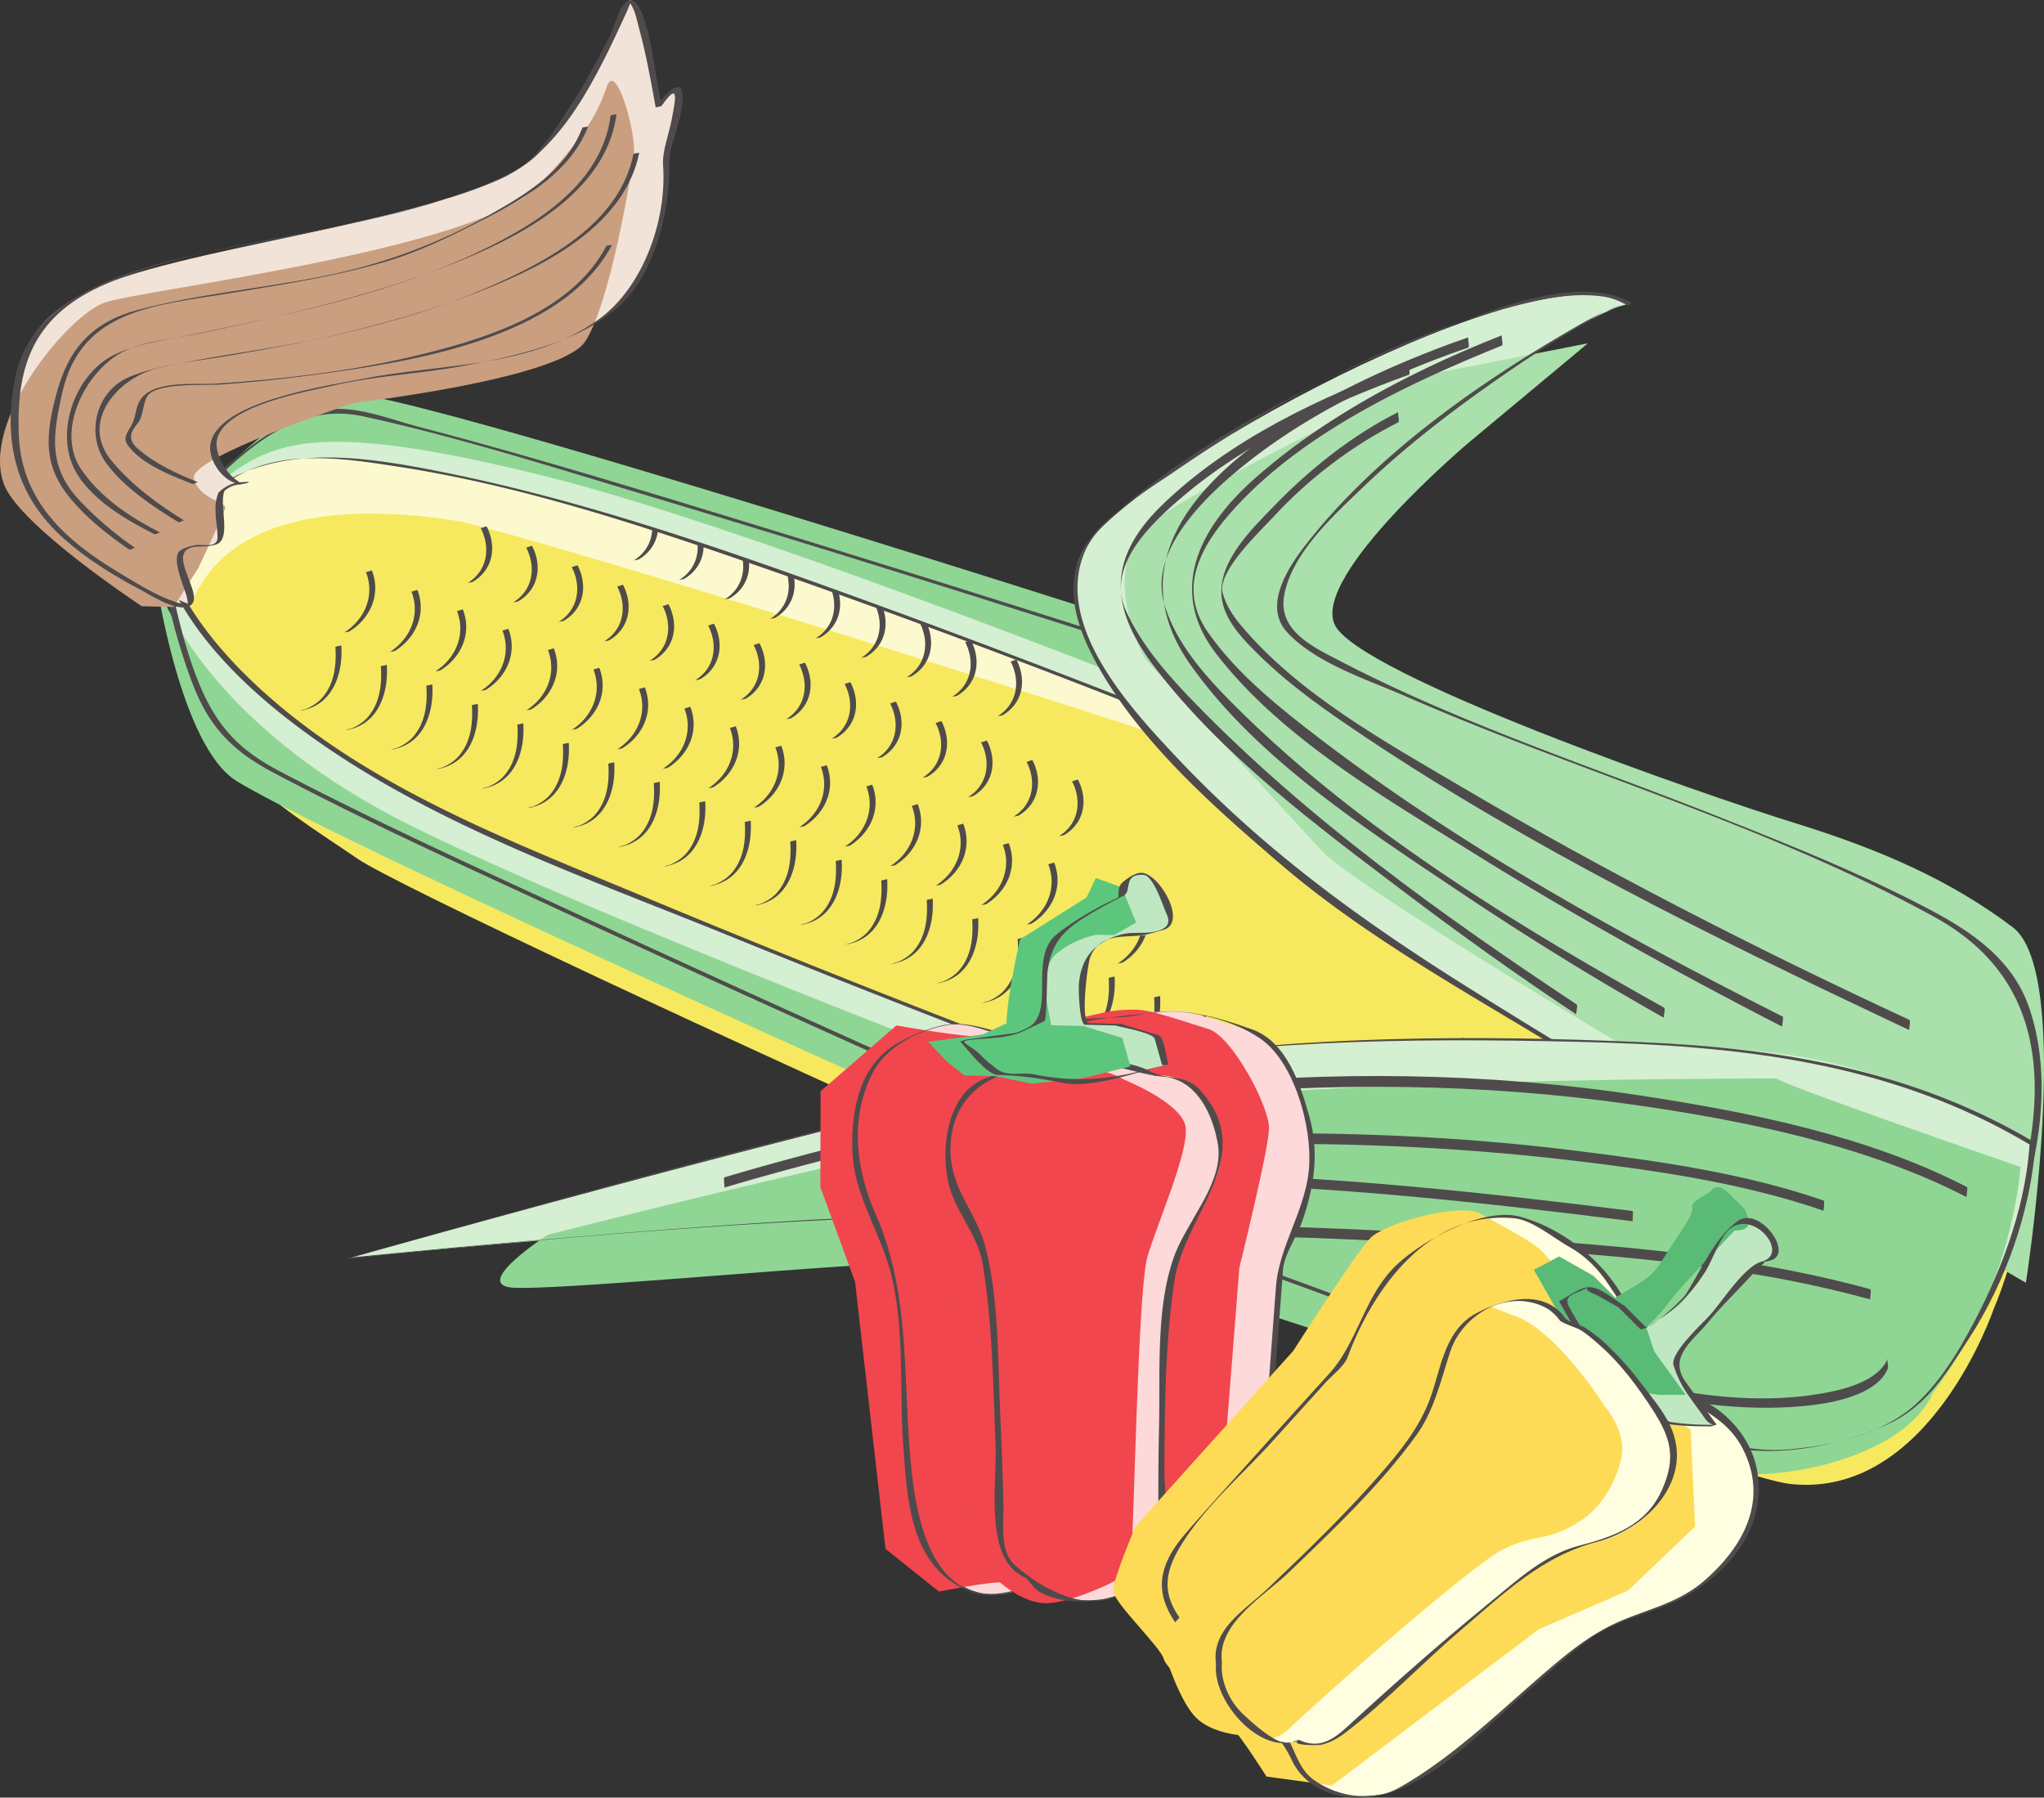 <svg xmlns="http://www.w3.org/2000/svg" width="283.501" height="249.318"><rect width="100%" height="100%" fill="#333333" stroke="none"/><path fill="#fdf9ce" d="M25.257 75.14C29.3 62.543 44.136 59.637 62.222 62.398c10.925 1.672 194.422 58.836 209.855 70.871 15.434 12.036 3.594 38.43 3.594 38.43s-8.84 26.211-27.984 24.344c-18.243-1.785-188.942-79.875-198.926-86.723-9.989-6.844-28.836-17.566-23.504-34.18"/><path fill="#f6e95f" d="M26.124 84.937c4.043-12.593 18.883-15.504 36.965-12.742 10.93 1.672 194.426 58.836 209.855 70.871 15.434 12.04 3.594 38.434 3.594 38.434s-8.836 26.21-27.984 24.34c-18.242-1.782-188.942-79.871-198.926-86.72-9.984-6.847-28.836-17.57-23.504-34.183"/><path fill="#4f4b4c" d="M25.667 75.027c5.684-16.062 27.05-15.062 40.777-11.406 9.676 2.574 19.258 5.531 28.84 8.437 32.012 9.723 63.887 19.918 95.613 30.524 25.278 8.45 51.586 16.242 75.645 27.867 13.531 6.54 14.727 20.996 11.137 34.356-2.746 10.21-7.957 20.87-16.485 27.34-9.39 7.124-19.59 2.382-29.168-1.157-12.746-4.715-25.289-9.984-37.8-15.285-31.856-13.492-63.43-27.672-94.84-42.164-14.473-6.68-28.969-13.356-43.203-20.531-13.965-7.043-35.743-19.692-30.516-37.98-.04.136-.781.077-.82.222-4.703 16.449 13.136 28.566 25.625 35.43 7.945 4.37 16.25 8.148 24.441 12.03 29.902 14.177 60.078 27.794 90.387 41.083 24.863 10.902 49.941 22.773 75.906 30.879 21.414 6.687 34.211-15.555 38.18-33.719 1.969-9.027 1.562-19.082-5.035-26.145-2.313-2.476-5.555-3.921-8.567-5.328-10.27-4.793-21.027-8.605-31.672-12.457-32.03-11.593-64.472-22.101-96.941-32.41-21.121-6.703-42.274-13.36-63.582-19.457-15.254-4.363-41.91-9.21-48.742 10.094.05-.149.765-.063.82-.223"/><path fill="#4f4b4c" d="M41.452 98.597c4.567-.601 6.156-4.925 5.89-9.097 0 .047-.827.156-.823.219.16 2.507-.122 5.086-1.82 7.05-.466.536-1.052.953-1.669 1.286-.293.16-.605.28-.922.382.66-.215.356-.086.168-.058-.28.035-.546.18-.824.218m7.058-11.054c2.907-1.817 4.337-5.16 3.075-8.414-.016-.035-.813.242-.824.218 1.265 3.254-.168 6.598-3.07 8.415.226-.141.59-.075.82-.22m-.751 13.755c4.571-.602 6.157-4.926 5.891-9.098 0 .05-.824.16-.824.223.16 2.504-.12 5.082-1.82 7.047-.461.535-1.05.953-1.668 1.289a5.594 5.594 0 0 1-.922.382c.66-.218.355-.085.168-.062-.281.035-.547.184-.824.219m7.059-11.051c2.902-1.816 4.34-5.164 3.074-8.418-.016-.031-.813.242-.825.223 1.266 3.254-.168 6.597-3.07 8.414.227-.145.59-.078.82-.22M54.07 104c4.566-.606 6.156-4.926 5.89-9.098.004.051-.828.156-.824.219.16 2.508-.121 5.086-1.82 7.05-.461.536-1.051.954-1.669 1.29a5.953 5.953 0 0 1-.921.383c.66-.22.355-.09.168-.063-.282.035-.547.184-.825.219m7.059-11.055c2.906-1.816 4.34-5.16 3.074-8.418-.015-.031-.812.246-.82.223 1.262 3.254-.172 6.597-3.074 8.414.23-.145.59-.074.82-.219m4.48-12.273c2.797-1.66 3.313-4.89 1.887-7.657-.031-.058-.8.27-.824.223 1.426 2.766.914 5.996-1.883 7.656.234-.14.586-.082.82-.222m-5.226 26.031c4.562-.606 6.152-4.93 5.887-9.102.004.051-.829.16-.825.22.16 2.507-.12 5.085-1.82 7.05-.46.535-1.05.953-1.668 1.289a5.954 5.954 0 0 1-.922.383c.66-.219.356-.086.168-.063-.281.035-.543.184-.82.223m7.055-11.059c2.906-1.812 4.34-5.16 3.074-8.414-.012-.035-.813.242-.82.223 1.261 3.254-.172 6.598-3.075 8.41.227-.14.59-.074.82-.219m4.484-12.269c2.798-1.66 3.31-4.89 1.884-7.656-.031-.059-.797.265-.824.218 1.425 2.766.914 5.996-1.883 7.657.234-.137.586-.079.824-.22m-5.231 26.028c4.567-.601 6.153-4.926 5.887-9.097.004.046-.824.156-.82.218.16 2.508-.125 5.082-1.824 7.051-.461.535-1.051.953-1.668 1.285a5.69 5.69 0 0 1-.922.387c.664-.219.355-.09.168-.063-.281.036-.543.18-.82.22m7.058-11.056c2.902-1.816 4.336-5.16 3.07-8.414-.011-.035-.812.243-.82.22 1.266 3.253-.168 6.6-3.074 8.413.226-.14.59-.074.824-.219m4.481-12.269c2.792-1.664 3.308-4.895 1.882-7.66-.03-.059-.797.27-.82.219 1.426 2.765.91 6-1.883 7.66.23-.14.582-.078.82-.22m-5.23 26.028c4.566-.605 6.152-4.93 5.887-9.101.004.05-.824.16-.82.222.156 2.504-.126 5.082-1.82 7.047-.466.535-1.056.953-1.673 1.29-.289.16-.605.28-.922.382.664-.219.36-.086.168-.062-.277.039-.543.183-.82.222m7.059-11.058c2.902-1.813 4.336-5.16 3.07-8.414-.012-.035-.813.242-.82.218 1.261 3.258-.168 6.602-3.075 8.418.23-.144.594-.078.825-.222m4.48-12.27c2.797-1.66 3.309-4.89 1.883-7.656-.031-.059-.797.266-.82.219 1.425 2.765.91 5.996-1.883 7.656.23-.137.582-.078.82-.219m-5.23 26.028c4.566-.602 6.152-4.926 5.886-9.098.004.047-.824.156-.82.219.16 2.507-.121 5.086-1.82 7.05-.465.536-1.051.954-1.672 1.286-.29.16-.606.28-.918.382.66-.214.351-.086.164-.058-.277.035-.543.18-.82.219m7.054-11.055c2.907-1.817 4.34-5.16 3.075-8.414-.012-.035-.813.242-.82.219 1.265 3.253-.169 6.601-3.075 8.414.23-.141.59-.075.82-.22m4.485-12.273c2.797-1.66 3.308-4.89 1.883-7.656-.032-.058-.797.27-.82.223 1.425 2.765.91 5.996-1.888 7.656.235-.14.586-.078.825-.223m-5.231 26.032c4.567-.606 6.153-4.93 5.887-9.102.004.05-.824.16-.82.223.16 2.508-.121 5.082-1.825 7.047-.46.535-1.046.953-1.668 1.289-.293.16-.605.28-.918.382.66-.218.356-.085.165-.062-.278.035-.543.184-.82.223m7.058-11.055c2.902-1.816 4.336-5.16 3.074-8.414-.016-.035-.816.238-.824.219 1.265 3.254-.168 6.597-3.07 8.414.226-.145.59-.074.82-.219m4.48-12.273c2.797-1.66 3.309-4.891 1.883-7.657-.031-.058-.797.27-.82.223 1.426 2.762.914 5.992-1.883 7.652.23-.136.586-.078.82-.218m-5.23 26.027c4.566-.606 6.156-4.926 5.887-9.098.004.047-.825.156-.82.219.16 2.508-.122 5.086-1.821 7.05-.465.536-1.05.954-1.672 1.29a5.91 5.91 0 0 1-.918.383c.66-.22.356-.086.164-.063-.277.035-.543.184-.82.219m7.058-11.055c2.903-1.816 4.336-5.16 3.07-8.414-.011-.035-.808.242-.82.219 1.266 3.254-.168 6.601-3.07 8.414.227-.14.59-.074.82-.219m4.481-12.269c2.797-1.664 3.308-4.895 1.883-7.66-.031-.06-.797.269-.82.222 1.425 2.766.913 5.996-1.883 7.656.23-.14.586-.082.82-.218m-5.231 26.027c4.567-.605 6.153-4.93 5.887-9.102.004.051-.824.16-.82.22.16 2.51-.121 5.085-1.82 7.054-.465.531-1.051.95-1.672 1.285-.29.16-.602.281-.918.383.66-.219.355-.086.164-.063-.278.04-.543.188-.82.223m7.058-11.059c2.902-1.812 4.336-5.16 3.07-8.414-.011-.035-.808.243-.82.22 1.266 3.257-.168 6.6-3.07 8.417.226-.144.59-.074.82-.223m4.48-12.269c2.797-1.66 3.31-4.89 1.887-7.656-.031-.059-.8.27-.824.218 1.426 2.766.914 5.996-1.883 7.657.23-.137.586-.079.82-.22m-5.23 26.029c4.566-.602 6.152-4.927 5.887-9.098.004.046-.824.156-.82.218.16 2.508-.122 5.082-1.82 7.051-.462.535-1.052.953-1.669 1.285a5.61 5.61 0 0 1-.922.387c.66-.219.356-.09.164-.063-.277.036-.543.184-.82.22m7.058-11.055c2.903-1.817 4.337-5.16 3.075-8.415-.016-.035-.813.243-.824.22 1.265 3.253-.168 6.6-3.07 8.413.226-.14.59-.074.82-.218m4.48-12.27c2.797-1.66 3.309-4.895 1.883-7.656-.027-.063-.797.265-.82.218 1.425 2.766.914 5.997-1.883 7.657.234-.14.586-.078.82-.219m-5.231 26.027c4.57-.605 6.157-4.925 5.887-9.097.008.047-.824.156-.82.218.16 2.504-.121 5.082-1.82 7.047-.461.535-1.051.953-1.668 1.29-.293.16-.606.28-.922.382.66-.219.355-.086.168-.062-.281.039-.543.183-.824.222m7.059-11.058c2.902-1.813 4.339-5.16 3.073-8.414-.015-.036-.812.246-.82.222 1.262 3.254-.172 6.598-3.074 8.414.226-.144.59-.078.82-.222m4.481-12.27c2.797-1.66 3.312-4.89 1.882-7.656-.027-.059-.796.27-.82.219 1.426 2.765.914 5.996-1.883 7.656.235-.137.586-.078.82-.219m-5.226 26.028c4.563-.602 6.152-4.926 5.887-9.098 0 .05-.828.156-.824.223.16 2.503-.121 5.082-1.82 7.046-.466.536-1.051.954-1.669 1.29a5.954 5.954 0 0 1-.922.382c.66-.218.356-.09.168-.062-.28.035-.546.183-.82.219m7.055-11.055c2.906-1.817 4.336-5.16 3.074-8.414-.016-.035-.812.242-.824.219 1.265 3.253-.168 6.601-3.07 8.414.23-.141.59-.075.82-.22m4.484-12.269c2.797-1.664 3.309-4.89 1.883-7.66-.031-.055-.797.27-.824.223 1.426 2.765.914 5.996-1.883 7.656.234-.14.586-.078.824-.219m-5.234 26.028c4.57-.606 6.156-4.93 5.89-9.102.004.05-.824.16-.82.223.156 2.508-.125 5.082-1.824 7.05-.461.536-1.05.954-1.668 1.286-.293.16-.606.281-.922.383.664-.215.356-.086.168-.063-.281.04-.543.184-.824.223m7.058-11.059c2.907-1.812 4.34-5.156 3.075-8.41-.012-.035-.813.242-.82.219 1.265 3.254-.173 6.597-3.075 8.414.23-.145.59-.074.82-.223m4.484-12.269c2.794-1.66 3.305-4.891 1.884-7.657-.032-.058-.797.27-.825.223 1.426 2.762.914 5.992-1.882 7.652.234-.136.585-.078.824-.218m-5.235 26.027c4.57-.602 6.157-4.926 5.891-9.098.004.051-.824.156-.824.223.164 2.504-.121 5.082-1.82 7.047-.461.535-1.051.953-1.668 1.289a5.953 5.953 0 0 1-.922.383c.664-.22.355-.086.168-.063-.282.035-.543.184-.825.219m7.063-11.054c2.902-1.813 4.336-5.161 3.07-8.415-.011-.035-.812.242-.82.219 1.262 3.254-.168 6.601-3.074 8.414.23-.14.59-.074.824-.219m4.481-12.269c2.792-1.66 3.308-4.895 1.882-7.66-.031-.06-.797.269-.82.222 1.422 2.766.91 5.996-1.887 7.656.235-.136.586-.078.824-.218m-5.23 26.027c4.566-.605 6.152-4.93 5.887-9.102.004.051-.825.16-.825.223.164 2.508-.117 5.082-1.82 7.05-.46.532-1.047.95-1.668 1.286a6.073 6.073 0 0 1-.918.383c.66-.219.352-.086.164-.063-.277.04-.543.184-.82.223m7.055-11.059c2.906-1.812 4.34-5.16 3.074-8.414-.012-.035-.813.243-.82.223 1.265 3.254-.172 6.602-3.075 8.414.23-.144.59-.074.82-.223m4.485-12.269c2.797-1.66 3.309-4.89 1.883-7.656-.031-.059-.797.27-.824.218 1.425 2.77.914 5.996-1.883 7.66.234-.14.586-.081.824-.222m-5.231 26.027c4.567-.601 6.153-4.926 5.887-9.097.004.046-.824.156-.82.218.16 2.508-.121 5.086-1.824 7.051-.461.535-1.047.953-1.668 1.29a6.073 6.073 0 0 1-.918.382c.66-.219.355-.09.164-.063-.281.036-.543.184-.82.22m7.058-11.055c2.902-1.813 4.336-5.16 3.07-8.415-.011-.035-.812.243-.82.22 1.266 3.253-.168 6.6-3.074 8.417.23-.144.59-.078.824-.222m-.75 13.758c4.566-.602 6.152-4.926 5.887-9.098.004.047-.824.156-.82.218.16 2.508-.122 5.082-1.82 7.051-.466.535-1.056.953-1.673 1.285-.293.16-.605.282-.918.383.66-.215.356-.086.164-.058-.277.035-.543.18-.82.218m7.059-11.054c2.902-1.817 4.336-5.16 3.074-8.418-.016-.035-.817.246-.824.222 1.265 3.254-.168 6.602-3.075 8.414.23-.14.594-.074.825-.218m-.75 13.757c4.566-.605 6.156-4.925 5.886-9.101.004.05-.824.16-.82.223.16 2.503-.121 5.082-1.82 7.046-.465.536-1.051.954-1.672 1.29-.29.16-.606.277-.918.382.66-.218.351-.086.164-.062-.277.039-.543.183-.82.222m6.308 2.7c4.567-.606 6.153-4.93 5.887-9.102.004.05-.824.16-.82.223.16 2.508-.121 5.082-1.82 7.05-.465.536-1.051.954-1.669 1.286-.293.16-.605.281-.921.383.66-.215.355-.086.167-.06-.28.036-.546.185-.824.22m6.313 2.703c4.566-.606 6.152-4.93 5.883-9.102.004.051-.825.157-.82.223.16 2.504-.122 5.082-1.821 7.047-.461.535-1.05.953-1.668 1.289a6.073 6.073 0 0 1-.918.383c.66-.22.352-.086.164-.063-.277.035-.543.184-.82.223m6.304 2.699c4.57-.602 6.157-4.93 5.891-9.102.004.051-.828.16-.824.223.16 2.508-.121 5.082-1.82 7.05-.465.532-1.051.95-1.668 1.286a5.61 5.61 0 0 1-.922.387c.66-.219.355-.09.168-.067-.282.04-.547.188-.825.223m6.313 2.699c4.566-.601 6.152-4.926 5.887-9.097 0 .05-.828.16-.825.218.16 2.508-.12 5.086-1.82 7.051-.46.535-1.05.953-1.668 1.29a6.073 6.073 0 0 1-.918.382c.656-.219.352-.086.164-.062-.277.039-.543.183-.82.218m6.309 2.703c4.566-.601 6.152-4.93 5.886-9.097.004.047-.828.156-.824.218.16 2.508-.117 5.083-1.82 7.051-.461.535-1.051.953-1.668 1.285-.293.16-.606.282-.918.383.66-.215.351-.086.164-.058-.277.035-.543.18-.82.218m6.308 2.704c4.567-.606 6.152-4.93 5.887-9.102.004.05-.828.16-.824.223.16 2.504-.121 5.082-1.82 7.046-.462.536-1.051.954-1.669 1.29-.293.16-.605.28-.922.382.66-.214.356-.086.168-.062-.277.039-.543.183-.82.223m7.059-11.06c2.902-1.812 4.336-5.16 3.07-8.413-.016-.035-.812.242-.82.223 1.261 3.25-.168 6.597-3.074 8.414.23-.145.59-.079.824-.223M88.632 77.558c2.797-1.66 3.312-4.89 1.887-7.656-.032-.058-.797.266-.825.219 1.426 2.766.914 5.996-1.882 7.656.234-.137.585-.082.82-.219m6.308 2.7c2.797-1.66 3.313-4.891 1.887-7.657-.031-.058-.797.27-.82.22 1.422 2.769.91 6-1.887 7.66.235-.141.586-.083.82-.223m6.313 2.702c2.797-1.66 3.309-4.89 1.883-7.655-.031-.06-.797.265-.82.218 1.421 2.766.91 5.996-1.887 7.657.234-.137.586-.079.824-.22m6.309 2.7c2.796-1.66 3.308-4.89 1.882-7.652-.03-.063-.797.265-.82.218 1.426 2.762.914 5.996-1.887 7.657.235-.141.59-.082.825-.223m6.308 2.703c2.797-1.66 3.309-4.89 1.883-7.656-.031-.059-.797.265-.82.219 1.425 2.765.91 5.996-1.883 7.656.23-.137.586-.078.82-.219m6.309 2.699c2.797-1.66 3.308-4.89 1.883-7.656-.028-.059-.797.27-.82.223 1.425 2.765.91 5.996-1.884 7.656.23-.14.582-.082.82-.223m6.309 2.703c2.797-1.66 3.309-4.89 1.883-7.656-.027-.058-.797.27-.82.219 1.426 2.766.914 5.996-1.883 7.656.23-.137.586-.078.82-.219m6.309 2.7c2.797-1.66 3.309-4.891 1.883-7.657-.031-.058-.797.27-.82.22 1.425 2.769.913 6-1.883 7.66.234-.141.586-.083.82-.223m6.309 2.703c2.796-1.66 3.308-4.89 1.882-7.656-.027-.06-.797.265-.82.218 1.426 2.766.914 5.996-1.883 7.657.235-.137.586-.079.82-.22m31.547 13.509c2.797-1.664 3.309-4.895 1.883-7.66-.031-.06-.797.269-.82.222 1.422 2.766.914 5.996-1.883 7.656.23-.14.586-.082.82-.218m6.309 2.699c2.797-1.66 3.309-4.89 1.883-7.656-.031-.059-.797.27-.82.218 1.425 2.766.91 5.996-1.887 7.657.234-.137.586-.079.824-.22m6.309 2.704c2.796-1.66 3.308-4.89 1.882-7.656-.03-.063-.796.265-.82.218 1.426 2.766.914 5.997-1.887 7.657.235-.14.59-.078.825-.219m6.308 2.699c2.797-1.66 3.309-4.89 1.887-7.656-.035-.059-.797.266-.824.219 1.425 2.765.914 6-1.883 7.66.23-.14.586-.082.82-.223m6.309 2.703c2.797-1.664 3.308-4.89 1.883-7.66-.032-.058-.797.27-.82.223 1.425 2.765.913 5.996-1.884 7.656.235-.14.586-.078.82-.219m6.309 2.7c2.797-1.66 3.313-4.891 1.887-7.657-.031-.058-.797.27-.824.223 1.426 2.766.914 5.992-1.883 7.656.23-.14.586-.082.82-.222m6.309 2.703c2.797-1.66 3.312-4.891 1.887-7.657-.032-.058-.797.27-.825.22 1.426 2.765.915 5.995-1.882 7.655.234-.136.586-.078.82-.218"/><path fill="#d4efd1" d="M173.112 94.57S65.21 59.691 47.32 56.957c-9.043-1.383-23.183 15.215-23.183 15.215 9.902-7.375 12.023-13.051 49.129-3.82 32.988 8.206 107.12 38.476 107.12 38.476l-7.273-12.258m-25.891 62.863s-98.125-43.55-113.57-52.992c-7.81-4.765-11.165-27.754-11.165-27.754s5.45 19.27 35.961 34.254c30.516 14.98 102.235 41.809 102.235 41.809l-13.461 4.683"/><path fill="#8fd694" d="M175.562 92.285S67.659 57.406 49.765 54.672c-9.04-1.383-23.18 15.215-23.18 15.215 9.902-7.38 12.02-13.051 49.129-3.82 32.988 8.202 107.121 38.476 107.121 38.476l-7.273-12.258m-29.161 69.039s-98.125-43.55-113.57-52.988c-7.805-4.774-11.164-27.758-11.164-27.758s5.45 19.27 35.965 34.254c30.512 14.98 102.23 41.808 102.23 41.808l-13.46 4.684"/><path fill="#4f4b4c" d="M173.526 94.46a4658.794 4658.794 0 0 0-71.125-22.378c-14.726-4.5-29.472-9.008-44.375-12.899-3.734-.972-8.976-3.097-12.89-2.293-5.258 1.086-9.598 4.192-13.63 7.625a71.599 71.599 0 0 0-7.78 7.766c.148-.172.632-.078.824-.219 3.156-2.375 6.113-5.043 9.722-6.718 6.317-2.93 14.36-1.633 20.954-.618 17.609 2.715 34.691 8.473 51.46 14.313 24.68 8.59 49.098 18.027 73.29 27.898.109.043.785-.285.824-.218-2.426-4.086-4.852-8.172-7.274-12.258-.043-.07-.789.281-.824.222 1.38 2.32 2.758 4.641 4.133 6.961l2.508 4.227c.543.91 1.281.777 1.215.75a1373.233 1373.233 0 0 0-10.95-4.399c-17.078-6.8-34.242-13.394-51.527-19.648-18.945-6.855-38.059-13.48-57.875-17.336-10.394-2.023-21.832-3.64-30.953 2.8-1.617 1.142-3.977 3.173-4.668 3.977 1.906-2.218 3.992-4.28 6.129-6.277 5.703-5.32 11.746-9.73 19.738-7.98 13.16 2.879 26.102 7.004 38.992 10.867 27.344 8.195 54.567 16.812 81.735 25.566l1.523.492c.23.075.602-.293.824-.222m-25.89 62.863c-23.293-10.336-46.52-20.82-69.645-31.516-13.152-6.086-26.379-12.109-39.21-18.847-5.762-3.024-8.864-6.371-11.348-12.614-1.528-3.84-2.547-7.894-3.438-11.921a102.76 102.76 0 0 1-1.031-5.414c-.094-.594-.93-.348-.867-.137 3.8 12.566 16.297 22.515 26.824 29.148 16.039 10.106 34.867 16.7 52.348 23.817 16.12 6.558 32.343 12.882 48.605 19.086 3.414 1.3 6.832 2.597 10.254 3.879-.496-.184-4.703 1.746-5.656 2.074l-7.645 2.66c.188-.067.55-.125.793-.211 4.485-1.559 8.973-3.121 13.461-4.684.004 0 .008-.004.012-.004-24.137-9.035-48.16-18.425-71.946-28.351-16.015-6.688-32.933-13.117-46.882-23.633-7.727-5.824-16.551-14.406-19.368-24.078 0 .004-.824.2-.82.219.899 6.039 2.395 12.054 4.535 17.77 2.348 6.276 5.653 9.605 11.348 12.612 12.809 6.778 26.062 12.762 39.21 18.848 23.122 10.703 46.352 21.18 69.642 31.52.203.09.625-.313.824-.223"/><path fill="#d4efd1" d="M275.14 179.183s-80.586-44.785-97.785-60.023c-17.204-15.242-33.079-32.465-27.012-43.047 6.07-10.586 63.3-42.258 75.672-33.902-5.801-.2-58.528 35.59-46.774 45.64 11.75 10.051 75.176 29.075 94.074 42.032 19.97 13.687 1.825 49.3 1.825 49.3"/><path fill="#aae0ab" d="M280.991 177.91s-90.777-52.352-97.785-60.027c-7.008-7.676-24.379-26.52-24.379-26.52s-6.52-11.926.215-18.351c4.64-4.43 39.441-21.133 39.441-21.133l21.754-4.266-16.523 13.77s-21.64 18.254-18.621 25.191c3.015 6.938 51.453 23.738 63.676 27.52 12.226 3.777 21.859 8.054 30.398 14.511 8.54 6.457 1.824 49.305 1.824 49.305"/><path fill="#4f4b4c" d="M275.55 179.074c-24.133-13.414-48.11-27.21-71.516-41.86-14.992-9.378-28.504-19.113-40.719-32.058-6.324-6.703-16.968-18.098-13.003-28.281 1.906-4.903 8.44-8.621 12.507-11.418 14.899-10.238 32.782-20.086 50.602-23.805 2.918-.61 5.957-.945 8.922-.523 1.012.14 1.969.48 2.875.953.887.465 1.191-.07.125.207-3.031.781-5.793 2.469-8.469 4.035-12.898 7.559-26.324 17.2-35.617 29.031-2.461 3.133-6.125 8.563-2.774 12.282 3.875 4.3 11.278 6.66 16.407 8.902 24.218 10.594 50.207 17.863 73.422 30.644 11.203 6.168 14.972 15.926 13.644 28.414-.863 8.102-3.55 16.422-7.23 23.7.085-.164.738-.047.824-.223 5.808-11.496 10.191-26.719 5.894-39.309-2.707-7.925-10.117-11.82-17.136-15.324-8.48-4.23-17.332-7.75-26.137-11.246-17.418-6.914-35.566-12.805-52.223-21.476-3.828-1.993-8.82-4.239-7.8-9.325 1.167-5.824 6.882-10.96 10.945-14.859 6.375-6.113 13.5-11.48 20.785-16.445a140.815 140.815 0 0 1 9.07-5.711c1.805-1.04 4.496-2.996 6.657-3.059.171-.004.695-.297.82-.219-7.64-4.742-22.207 1.895-29.461 4.832-15.102 6.122-30.938 14.235-43.246 25.063-6.031 5.312-5.914 11.578-2.363 18.625 5.78 11.465 16.773 21.113 26.37 29.324 11.337 9.7 24.887 17.235 37.598 24.942 19.563 11.867 39.407 23.293 59.403 34.41.183.097.648-.32.824-.223"/><path fill="#d4efd1" d="M281.913 158.62s-1.031 16.903-12.195 31.388c-4.36 9.925-31.633 10.207-31.633 10.207s-72.156-28.547-84.883-30.996c-18.527-3.567-104.738 5.273-104.738 5.273s81.91-23.21 109.125-27.352c27.215-4.14 73.195-3.351 90.629-.824 17.437 2.528 33.695 12.305 33.695 12.305"/><path fill="#8fd694" d="M280.245 161.851s-1.031 16.903-12.195 31.383c-2.18 4.969-8.52 8.25-15.098 9.93-6.578 1.676-13.398 1.746-16.535.281-6.273-2.933-72.383-25.883-85.113-28.328-6.32-1.219-20.723-.45-36.922.68-14.633 1.015-40.113 3.261-43.649 2.754-4.968-.72 5.25-7.293 5.25-7.293s53.075-13.653 80.29-17.793c27.214-4.145 92.488-3.832 90.277-3.918-2.211-.086 33.695 12.304 33.695 12.304"/><path fill="#4f4b4c" d="M281.503 158.73c-.535 7.914-3.273 15.809-6.785 22.844-2.27 4.543-5.29 9.883-9.13 13.29-4.675 4.148-11.519 5.655-17.542 6.155-5.961.496-10.734-1.343-16.121-3.433-7.121-2.758-14.238-5.535-21.363-8.281-16.301-6.29-32.622-12.711-49.266-18.055-11.547-3.711-23.367-3.145-35.379-2.7-17.82.657-35.621 2.075-53.383 3.618-6.207.539-12.414 1.11-18.617 1.715-1.441.136-2.879.28-4.32.425-.782.079-.907.125-.067-.113 32.637-9.207 65.442-18.535 98.68-25.312 23.152-4.723 47.242-4.942 70.781-4.387 21.992.512 43.164 2.707 62.512 14.234.176.106.656-.32.824-.218-16.883-10.059-35.246-13.122-54.527-13.97-23.145-1.027-46.844-.91-69.797 2.49-15.324 2.269-30.469 6.394-45.465 10.21-16.004 4.074-31.96 8.352-47.887 12.734-5.52 1.52-11.035 3.047-16.546 4.61-.016.004-.036.008-.055.015 27.562-2.82 55.289-5.3 82.992-6.02 6.422-.167 12.922-.292 19.316.391 5.051.536 9.961 2.41 14.735 4.024 17.043 5.75 33.82 12.332 50.59 18.824 6.562 2.54 13.113 5.113 19.687 7.637 6.613 2.535 13.395 2.113 20.188.344 2.12-.551 4.164-1.309 6.16-2.215 5.508-2.5 8.203-7.067 11.375-11.946 5.09-7.824 8.597-17.757 9.234-27.128-.008.085-.816.12-.824.218"/><path fill="#f1e3d8" d="m30.733 68.18-.304 6.93-5.348 2.527 1.383 6.265s-23.77-9.32-24.152-20.34c-.383-11.02-1.59-19.78 15.082-25.21 16.671-5.434 51.84-9.231 57.937-17.883C81.43 11.812 85.815 3.816 87.054.429c1.238-3.386 4.3 14.368 4.3 14.368s3.149-4.61 2.766-1.547c-.383 3.058-1.793 8.941-1.793 8.941s1.207 8.762-5.305 18.543c-6.511 9.785-35.05 11.524-35.05 11.524s-25.067 4.285-22.18 10.46c2.887 6.172 4.36 4.153 4.36 4.153l-3.419 1.309"/><path fill="#c99f80" d="M27.526 78.734 24.09 84.18l-4.426-.102S2.68 72.894.546 67.156c-3.25-8.754 8.86-23.383 13.945-25.184 5.086-1.796 51.711-7.242 60.207-16.246 7.282-7.714 8.27-10.43 9.508-13.82 1.238-3.387 4.082 6.508 3.7 9.566-.384 3.06-3.313 20.618-6.716 25.86-3.398 5.238-32.12 8.547-32.12 8.547s-22.852 7.562-22.18 10.46c.672 2.903 4.605 3.286 4.359 4.153-.246.871-3.723 8.242-3.723 8.242"/><path fill="#4f4b4c" d="M30.323 68.289c-.867 1.965-.195 4.09-.148 6.164.039 1.727-2.121.934-3.164 1.172-.762.176-1.344.3-1.992.719-1.332.859.402 4.843.757 5.98.137.426.403 1.363.235 1.8.136-.355.808-.046-.156-.234-3.2-.632-6.375-2.687-9.122-4.328C9.05 74.984 2.94 69.484 2.601 60.215 2.233 50.133 5.05 43.547 14.702 39.37c11.48-4.965 25.04-6.16 37.16-9.106 5.797-1.406 11.618-2.902 17.114-5.246 9.03-3.859 13.968-14.757 17.879-23.222.269-.578.464-1.188.75-1.762-.29.582-.704-.285-.153.488.668.946.899 2.364 1.195 3.453.899 3.27 1.516 6.625 2.122 9.957l.175.973c-.008-.039.77-.144.82-.219 2.462-3.523 1.954-1.011 1.387 1.953-.382 2.04-1.324 4.274-1.18 6.356.532 7.476-2.741 16.836-8.917 21.281-9.516 6.844-21.852 6.102-32.801 8.274-5.04.996-20.61 3.218-21.102 9.34-.191 2.41 2.516 5.902 5.07 5.117 1.134-.348-1.374-.078-1.484-.051-.965.25-1.632.617-2.414 1.332.184-.164.637-.047.82-.219 1.715-1.57 3.407-.273 1.645-1.488-1.527-1.055-3.2-3.926-2.648-5.813 1.347-4.601 12.554-6.48 15.863-7.257 6.14-1.45 12.41-1.645 18.605-2.836 7.282-1.399 15.649-3.172 21.286-8.239 4.734-4.254 6.8-12.34 6.93-18.492.027-1.226-.052-2.016.23-3.215.422-1.828 2.414-7.023 1.285-8.629h-.016c-.285.067-.922.118-1.16.301-.55.422-.973.89-1.418 1.426-1.12 1.344-.05.46.008.793-.195-1.125-.41-2.25-.625-3.375-.32-1.672-1.523-11.852-3.894-11.207-1.223.328-2.098 3.863-2.63 4.906-2.855 5.582-6.23 11.914-10.464 16.559-2.207 2.422-5.766 3.71-8.742 4.843-7.825 2.977-16.2 4.551-24.371 6.305C28.636 35.308 4.995 37.125 2.07 52.515c-1.672 8.801.109 16.25 6.808 22.207 3.133 2.79 6.77 5.036 10.465 6.993 1.512.804 4.695 2.894 6.55 2.468 3.641-.832-4.148-8.406 1.86-8.394.777.004 1.41-.04 2.133-.242 2.363-.657.41-5.551 1.258-7.477-.067.156-.746.055-.82.219m242.468 96.331c-13.785-7.108-30.152-10.382-45.312-12.687-42.45-6.457-86.098-.8-127.008 11.352-.176.055.078 1.395 0 1.418 40.699-12.09 83.722-17.523 125.957-11.508 15.484 2.207 32.3 5.59 46.363 12.844-.148-.078.234-1.3 0-1.418"/><path fill="#4f4b4c" d="M252.952 166.512c-10.976-3.801-22.914-5.489-34.379-6.915-32.902-4.097-66.414-2.652-99.191 1.852-.117.016.008 1.414 0 1.418 32.484-4.465 65.527-5.797 98.148-1.98 11.801 1.382 24.133 3.132 35.422 7.043-.098-.032.192-1.348 0-1.418"/><path fill="#4f4b4c" d="M226.437 167.957c-20.622-2.578-41.375-4.82-62.168-5.203-5.516-.106-11.38-.367-16.852.586-.133.023.027 1.414 0 1.418 5.227-.91 10.8-.664 16.074-.602 21.043.262 42.086 2.61 62.946 5.219-.008 0 .109-1.406 0-1.418m32.968 10.848c-17.922-4.938-36.96-6.208-55.437-7.415-11.73-.761-23.492-1.296-35.25-1.46-.043 0-.059 1.414 0 1.417 11.355.157 22.71.684 34.043 1.387 18.867 1.168 38.351 2.446 56.644 7.488-.066-.019.172-1.37 0-1.417m2.415 9.621c-1.356 3.296-6.571 4.418-9.563 4.91-16.899 2.777-35.961-4.5-51.461-10.106.101.035-.2 1.348 0 1.418 15.652 5.66 33.898 12.34 50.894 10.188 3.114-.399 8.72-1.563 10.13-4.992.171-.418-.157-1.04 0-1.418m-43.153-49.133c-18.57-12.285-37.277-25.703-52.836-41.688-3.726-3.828-7.488-8.035-9.691-12.953-2.778-6.21 3.57-12.105 7.91-15.789 8.926-7.582 20.422-12.933 31.39-16.898.2-.07-.097-1.38 0-1.418-12.195 4.41-25.101 10.52-34.437 19.672-7.758 7.609-6.844 14.527-.668 22.554 9.324 12.13 22.34 21.785 34.445 30.946 7.785 5.89 15.739 11.601 23.887 16.992-.18-.117.25-1.254 0-1.418"/><path fill="#4f4b4c" d="M230.808 139.754c-20.989-11.73-42.727-25.024-59.77-42.114-3.941-3.953-8.14-8.632-9.625-14.152-2.02-7.504 6.305-15.117 11.426-19.2 8.95-7.136 20.016-12.37 30.816-16.077.192-.067-.097-1.387 0-1.418-16.82 5.773-54.504 22.847-38.508 45.445 9.204 13 24.114 22.602 37.137 31.34 9.227 6.191 18.707 12.07 28.395 17.52a1.7 1.7 0 0 1 .129.074c-.16-.09.238-1.285 0-1.418"/><path fill="#4f4b4c" d="M247.23 140.98c-22.864-11.543-45.903-24.277-66.133-40.05-4.938-3.848-9.918-8.047-13.535-13.208-4.32-6.152-1.02-12.027 3.55-17.082 9.473-10.48 23.887-17.316 36.805-22.554.133-.055.266-.11.398-.16.207-.082-.109-1.375 0-1.418-12.187 4.793-24.523 11.203-34.355 19.918-7.691 6.816-11.992 15.492-5.324 24.175 8.937 11.653 23.265 19.926 35.515 27.57 12.23 7.634 24.832 14.68 37.59 21.387a404.6 404.6 0 0 0 5.489 2.84c-.145-.074.23-1.3 0-1.418"/><path fill="#4f4b4c" d="M264.839 141.453c-21.121-9.797-41.969-20.438-62.027-32.262-10.57-6.226-22.665-12.883-30.668-22.426-1.118-1.332-2.118-2.84-2.567-4.535-.793-2.988 5.352-8.699 7.16-10.664 4.797-5.203 10.864-9.808 17.203-12.996.23-.117-.14-1.348 0-1.418-6.41 3.223-12.234 7.867-17.203 12.996-3.074 3.18-7.691 7.602-7.32 12.457.258 3.364 3.066 6.149 5.336 8.371 4.41 4.329 9.598 7.895 14.719 11.317 22.89 15.297 47.98 27.633 72.836 39.387.843.402 1.687.796 2.53 1.19-.132-.065.224-1.315 0-1.417M18.765 76.004c-2.727-1.844-5.239-4-7.52-6.367-4.61-4.782-3.984-9.133-2.578-15.293C11.288 42.87 21.69 42.34 31.655 40.699c7.262-1.195 14.621-2.305 21.703-4.371 5.012-1.465 9.664-3.813 14.301-6.191 5.574-2.868 11.578-6.516 13.93-12.625-.059.152-.762.058-.824.218-2.188 5.696-7.43 9.016-12.535 11.88-7.34 4.12-14.758 6.937-23.032 8.62-8.629 1.762-17.539 2.489-26.058 4.746-6.274 1.66-9.625 5.301-11.297 11.59-1.5 5.649-1.95 9.84 1.836 14.457 2.285 2.793 5.285 5.184 8.265 7.203.157.106.672-.324.82-.222"/><path fill="#4f4b4c" d="M22.249 73.87c-4.152-2.081-8.324-4.882-10.973-8.757-3.625-5.312.563-13.457 5.5-16.183 3.086-1.708 7.684-2 11.118-2.723 4.742-1 9.476-2.04 14.183-3.2 8.13-2.003 16.195-4.382 23.875-7.742 8.363-3.656 18.274-9.527 19.567-19.46-.016.101-.809.109-.825.218-1.21 9.352-10.004 14.89-17.793 18.653-12.23 5.902-25.773 8.695-38.984 11.476-3.852.813-8.34 1.281-11.96 2.996-5.528 2.621-8.446 10.782-5.5 16.184 2.148 3.933 7.077 6.805 10.972 8.762.191.093.633-.317.82-.223"/><path fill="#4f4b4c" d="M25.562 72.203c-3.665-2.258-7.25-4.906-10.024-8.215-4.652-5.547.945-11.695 6.52-12.976 7.488-1.723 15.21-2.493 22.726-4.165 7.735-1.722 15.41-3.878 22.77-6.832 8.547-3.43 19.133-8.964 21.12-18.87-.023.117-.796.093-.82.222-1.804 8.977-10.632 14.133-18.312 17.66-11.918 5.485-25.062 8.137-37.937 10.324-4.543.774-9.235 1.153-13.551 2.875-4.766 1.903-6.235 8.008-3.336 11.985 2.472 3.394 6.48 6.031 10.023 8.21.168.106.66-.32.82-.218"/><path fill="#4f4b4c" d="M27.503 66.887c-2.926-1.149-5.906-2.532-8.309-4.586-1.41-1.207-1.254-2.207-.164-3.5.88-1.043.723-2.586 1.34-3.754 1.074-2.047 7.887-1.559 10.156-1.715 4.227-.293 8.442-.738 12.641-1.293 13.387-1.777 34.793-4.89 41.746-18.125-.086.164-.73.043-.82.219-4.973 9.46-17.555 13.129-27.098 15.363-8.86 2.07-17.976 3.105-27.043 3.71-2.781.184-9.004-.605-10.64 2.505-.547 1.039-.485 2.25-1.106 3.312-.918 1.57-1.285 1.989.168 3.5 2.098 2.184 5.531 3.496 8.309 4.586.214.082.613-.304.82-.222"/><path fill="#fdd9d9" d="M142.054 143.91c-2.125.25-7.192-2.902-12.067-1.512-4.875 1.39-8.875 4.012-10.515 9.117-1.64 5.102-.59 11.485-.031 13.313.558 1.828 3.75 7.355 4.816 13.133 1.066 5.773.707 32.09 4.215 37.02 3.508 4.929 6.246 5.632 7.418 5.933 3.906 1.008 6.691-1.344 8.804-1.29 2.118.052 12.075 1.212 13.61.34 1.535-.87 9.082-.077 12.14-1.511 3.063-1.438 4.082-5.95 4.454-8.664.37-2.715 2.664-33.824 2.664-33.824s6.046-11.953 4.113-19.262c-1.938-7.313-4.524-12.82-8.43-13.828-3.906-1.004-7.777-2.613-9.918-2.668-5.441-.137-6.695 1.648-11.527 1.223-4.832-.422-7.621 2.23-9.746 2.48"/><path fill="#f1464d" d="M136.394 143.734c-2.125.254-12.063-1.512-12.063-1.512l-10.516 9.122-.03 13.308 4.812 13.133 4.219 37.023 7.414 5.934s6.691-1.348 8.808-1.293c2.117.055 12.074 1.211 13.61.34 1.53-.867 10.902-.332 12.14-1.512 1.238-1.18 4.453-8.664 4.453-8.664l2.66-33.82s4.036-16.238 4.114-19.262c.078-3.023-5.125-12.84-8.426-13.828-3.305-.992-7.785-2.617-9.922-2.668-5.441-.137-6.7 1.645-11.527 1.223-4.832-.422-7.621 2.23-9.746 2.476"/><path fill="#4f4b4c" d="M142.464 143.8c-4.258-.167-7.75-2.624-12.188-1.484-1.972.508-3.816 1.274-5.601 2.258-5.442 3.008-6.606 9.242-6.453 14.934.144 5.539 3.043 10.023 4.765 15.152 2.676 7.957 1.688 17.504 2.29 25.773.558 7.633.917 17.047 9.316 20.332 1.914.747 3.926.543 5.847.02 3.625-.98 6.079-.887 9.766-.61 4.32.32 7.816-.449 11.977-.605 6-.223 10.375-.215 12.488-6.758 1.934-5.992 1.512-13.308 1.988-19.508.442-5.757.875-11.523 1.301-17.285.145-1.984 1.945-4.605 2.61-6.504 1.69-4.824 2.437-9.605 1.058-14.578-1.238-4.465-3.16-10.468-7.973-12.172-5.14-1.82-9.972-3.246-15.39-2.074-3.532.766-7.094.188-10.559 1.106-1.816.48-3.45 1.601-5.258 2.007-.25.055-.597.168-.789.211.488-.109 1.059-.199 1.54-.378 5.491-2.055 12.1-2.766 18.046-3.301 4.375-.395 11.723 1.672 14.84 4.777 3.758 3.746 5.719 11.133 5.512 16.27-.246 6.156-4.184 11.183-4.625 17.101-.57 7.668-1.145 15.336-1.754 23.004-.528 6.649.097 16.844-8.528 17.691-3.886.38-8.464 1.075-12.398.961-3.148-.085-7.05-1.226-10.148-.515-2.122.484-3.97 1.316-6.235 1.422-8.902.41-10.86-11.051-11.515-17.414-1.23-11.97.027-23.934-4.914-35.164-2.747-6.247-3.692-13.262-.477-19.61 1.875-3.707 6.316-5.93 10.203-6.656 3.606-.68 6.93 1.68 10.438 1.816.273.012.55-.23.82-.218"/><path fill="#bfe8c2" d="m155.108 142.117-4.457-.11c-.652-3.21-1.222-8.066.778-9.964 3.097-2.95 5.508-2.586 5.508-2.586s1.5.64 2.421.058c.922-.582 3.032-.226 3.07-1.738.04-1.512-1.437-3.058-1.995-4.89-.559-1.829-2.063-2.168-3.598-1.301-1.535.87-1.281 2.691-1.281 2.691s-7.043 3.453-9.223 5.82c-1.473 1.602-1.812 7.797-1.879 11.641l-3.289 1.543-7.594 1.024 2.657 2.789 2.37 1.875 4.235.105 5.117 1.035 6.98-.734 6.7-1.649-1.113-3.96-5.407-1.649"/><path fill="#fdd9d9" d="M158.327 219.055c3.067-1.739 2.828-4.165 2.828-4.165s-.695-32.695 2.239-41.093c2.933-8.403 7.824-10.395 5.293-18.024-2.536-7.629-8.61-6.57-8.61-6.57-5.664-3.473-18.742-.773-18.742-.773s-4.848.183-7.04 3.152c-2.19 2.973-3.394 7.254-2.69 10.828 1.074 5.473 2.886 5.52 4.582 10.402 1.69 4.883 2.726 36.075 2.62 40.309-.105 4.234 3.794 5.543 3.794 5.543s.242 2.426 6.578 3.187c6.336.766 9.148-2.796 9.148-2.796"/><path fill="#f1464d" d="M154.081 219.555c3.066-1.739 2.445-1.149 2.824-4.165.38-3.015.914-36.59 2.239-41.093 1.324-4.508 5.816-14.684 5.293-18.028-.52-3.34-8.61-6.566-8.61-6.566-5.66-3.473-18.742-.773-18.742-.773s-4.848.18-7.04 3.152c-2.19 2.973-3.39 7.254-2.69 10.824 1.074 5.477 2.89 5.52 4.582 10.402 1.695 4.887 2.726 36.079 2.62 40.313-.105 4.23 3.798 5.539 3.798 5.539s3.25 3.11 6.578 3.191c3.324.082 9.148-2.796 9.148-2.796"/><path fill="#4f4b4c" d="M158.737 218.945c4.516-3.226 2.743-10.3 2.766-15.2.04-8.679.105-17.491 1.394-26.085 1.403-9.332 11.711-17.324 3.602-26.434-2.039-2.289-4.613-1.394-6.867-2.59-4.074-2.16-9.91-1.406-14.285-.886-2.93.347-5.899.742-8.664 1.805-5.403 2.082-6.227 9.828-5.106 14.601.938 4 4.024 6.988 4.715 11.152 1.371 8.286 1.461 16.895 1.797 25.27.2 5.055-1.652 15.613 3.969 18.144.558.25 1.242 1.516 1.937 1.946 2.473 1.52 6.496 1.789 9.242 1.101 2.02-.504 4.102-1.183 5.5-2.824-.148.176-.668.04-.82.223-4.95 5.797-12.824 1.773-17.16-2.106-2.14-1.914-1.527-5.695-1.582-8.293-.09-4.277-.262-8.554-.453-12.828-.34-7.469-.168-15.601-2.02-22.89-1.265-4.989-4.84-8.02-4.87-13.536-.036-5.968 3.593-9.87 9.105-10.976 3.343-.672 6.757-.969 10.16-.996 3.68-.031 6.765 1.469 10.238 1.777 4.7.414 6.879 5.293 7.578 9.344.902 5.203-4.18 10.652-5.93 15.242-2.703 7.078-2.054 16.262-2.218 23.695a403.59 403.59 0 0 0-.02 17.399c.04 1.941-1.383 3.133-2.828 4.168.215-.156.602-.067.82-.223"/><path fill="#5dc67d" d="m150.26 142.3-4.452-.113c-.657-3.21-1.7-7.91.773-9.965 2.473-2.054 5.512-2.585 5.512-2.585l2.418.062 3.07-1.742-1.996-4.89-3.598-1.302-1.277 2.696-9.227 5.816s-1.812 7.801-1.878 11.645l-3.29 1.543-7.59 1.02 2.653 2.788 2.375 1.875 4.23.106 5.122 1.039 6.976-.735 6.7-1.648-1.11-3.961-5.41-1.648"/><path fill="#4f4b4c" d="M155.522 142.008c-1.488-.035-2.972-.075-4.457-.11-1.277-.03-.21-8.242.141-9.125 1.5-3.789 5.3-2.496 8.043-3.222.695-.184 1.387-.391 2.086-.579 3.45-.937-.504-7.777-2.957-7.917-.98-.055-2.254.921-2.8 1.43-.442.405-.462 1.35-.434 1.902.008.109-1.836.949-1.907.984-2.336 1.226-4.617 2.574-6.68 4.226-4.003 3.208.024 11.06-4.163 13.024-1.602.75-1.282.613-3.676.934-1.578.214-3.156.425-4.735.636-.113.016-.77.278-.82.223 1 1.05 3.64 4.629 5.258 4.672 3.125.074 5.828.469 8.894 1.09 4.047.82 10.07-1.395 13.957-2.352.067-.016.766-.2.766-.207-.207-.738-.61-3.809-1.297-4.02a1753.86 1753.86 0 0 1-5.219-1.59c-.234-.07-.593.29-.824.22.969.296 5.219.98 5.469 1.87l.984 3.524c.086.305 1.196-.078-.394.312l-2.582.633c-5.133 1.262-9.567 1.485-14.711.442-1.867-.38-3.734.418-5.29-.809-.796-.629-1.534-1.21-2.226-1.937-1.148-1.211-3.203-1.793-1.601-2.008 2.347-.317 5.265-.164 7.468-1.196 1.016-.476 2.032-.953 3.043-1.43.336-.156.344-5.988.414-6.66.52-4.828 2.895-6.445 6.899-8.777 1.191-.695 2.422-1.332 3.656-1.953 1.227-.617-.14-3.066 2.762-2.902 1.418.082 2.703 4.332 3.21 5.406.677 1.434-.116 2.082-1.37 2.41-1.664.438-3.32.008-4.973.469-3.64 1.016-5.582 3.254-5.82 7.02-.047.75.097 5.464.851 5.484 1.407.035 2.809.066 4.211.101.274.008.555-.226.824-.218"/><path fill="#fffee0" d="M232.444 192.101c1.239 1.653 6.809 3.094 9.078 7.43 2.274 4.336 3.102 8.875.622 13.418-2.477 4.543-7.637 8.05-9.29 8.879-1.648.824-7.636 2.27-12.382 5.363-4.75 3.098-22.914 20.852-28.696 21.676-5.777.824-8.093-.617-9.082-1.238-3.304-2.067-3.511-5.574-4.953-7.02-1.445-1.445-8.879-7.637-9.289-9.289-.414-1.648-5.988-6.398-7.02-9.492-1.03-3.098 1.446-6.813 3.098-8.879 1.649-2.062 21.883-24.355 21.883-24.355s4.332-12.18 10.73-15.692c6.403-3.508 11.973-5.363 15.278-3.3 3.3 2.066 7.004 3.703 8.465 5.16 3.71 3.714 3.3 5.78 6.808 8.875 3.512 3.097 3.512 6.812 4.75 8.464"/><path fill="#fddb57" d="M225.41 190.867c1.234 1.652 9.081 7.434 9.081 7.434l.617 13.414-9.289 8.879-12.386 5.367-28.692 21.672-9.082-1.239s-3.512-5.574-4.953-7.02c-1.445-1.444-8.875-7.636-9.289-9.284-.414-1.653-7.02-7.848-7.02-9.496 0-1.653 3.098-8.88 3.098-8.88l21.879-24.359s8.672-13.62 10.734-15.687c2.067-2.063 12.387-4.953 15.278-3.301 2.886 1.652 7 3.7 8.46 5.16 3.716 3.715 3.301 5.781 6.813 8.875 3.512 3.098 3.512 6.813 4.75 8.465"/><path fill="#4f4b4c" d="M232.034 192.21c3.453 3.52 7.524 4.177 9.86 9.067 3.37 7.059-.223 13.406-5.602 18.028-3.207 2.746-6.988 3.699-10.828 5.226-4.07 1.617-7.234 4.07-10.52 6.867-6.664 5.68-13.14 12.149-20.797 16.492-3.796 2.157-8.804 1.325-12.144-1.207-1.719-1.3-2.371-3.734-3.36-5.55-.859-1.578-2.964-2.88-4.265-4.051-2.746-2.469-4.574-5.027-6.809-7.817-3.937-4.918-7.836-7.832-4.144-14.304 3.172-5.57 8.824-10.364 13.074-15.074 2.461-2.723 4.922-5.446 7.383-8.165.922-1.011 2.566-2.238 3.055-3.554 3.578-9.602 11.289-20.313 23.054-19.207 2.543.238 5.395 2.695 7.578 3.918 2.496 1.398 4.2 3.226 5.766 5.617 1.582 2.414 3.078 4.36 5.11 6.437 1.96 2 2.226 4.95 3.59 7.278.038.07.784-.278.82-.219-1.122-1.918-1.618-4.113-2.7-6.066-1.367-2.461-3.894-4.137-5.379-6.606-2.933-4.879-8.382-9.09-13.964-10.578-5.442-1.453-14.352 3.844-17.497 7.078-4.164 4.29-5.07 10.406-8.945 14.68a4454.214 4454.214 0 0 0-15.277 16.922c-1.625 1.812-3.27 3.617-4.84 5.476-4.266 5.047-4.023 9.035.082 13.836 2.336 2.738 4.176 5.75 6.738 8.266 3.047 2.984 6.215 5.078 8.035 8.996 2.371 5.105 8.52 6.23 13.536 4.672 7.175-2.23 13.59-9.266 19.128-14.043 2.86-2.469 5.66-5.055 8.72-7.278 4.25-3.09 9.6-3.648 13.984-6.335 5.925-3.633 10.347-9.457 9.308-16.637-.512-3.516-2.539-6.547-5.27-8.684-1.773-1.39-4.07-2.082-5.66-3.699-.101-.105-.726.313-.82.219"/><path fill="#bfe8c2" d="m224.897 181.203 3.04 3.043c2.683-1.68 4.867-2.555 6.273-4.813 2.648-4.261 4.602-6.613 4.395-7.644-.204-1.031 1.714-1.465 2.746-2.496 1.035-1.031 2.191.344 2.882 1.039 1.66 1.66 1.778 1.457 2.192 3.11.41 1.652-1.961 1.495-1.961 1.495s-4.828 5.078-6.914 7.375c-2.305 2.535-2.656 3.493-5.297 6.09l1.105 3.328 4.336 5.989h-3.714l-2.891-.414-2.89-2.891-4.13-2.89-4.129-5.368-3.3-5.777 3.507-1.86 4.75 2.684"/><path fill="#59bb76" d="m220.995 176.937 3.043 3.04c2.68-1.676 4.867-2.551 6.27-4.813 2.652-4.262 4.605-6.61 4.398-7.64-.203-1.036 1.715-1.466 2.75-2.5 1.027-1.028 2.188.347 2.879 1.038 1.66 1.66 1.773 1.461 2.187 3.114.415 1.648-1.957 1.496-1.957 1.496s-4.828 5.078-6.914 7.375c-2.304 2.535-2.656 3.488-5.3 6.09l1.109 3.328 4.336 5.988h-3.715l-2.894-.414-2.887-2.89-4.13-2.891-4.128-5.368-3.305-5.78 3.512-1.856 4.746 2.683"/><path fill="#4f4b4c" d="m224.483 181.312 3.043 3.043c.047.047.743-.172.82-.218 3.7-2.23 5.731-4.028 8.11-7.665 1.055-1.609 2.09-4.94 3.469-6.042 3.387-2.7 8.355 3.468 4.43 4.535-2.434.66-5.528 5.617-7.215 7.457-1.27 1.386-5.559 5.308-5.012 6.957.648 1.945 1.25 3.054 2.453 4.715.676.933 1.348 1.867 2.024 2.8.601.828 1.628.715.535.715-1.848 0-3.508-.11-5.34-.37-1.098-.157-2.41-2.153-3.192-2.934-1.18-1.18-3.207-1.692-4.222-3.016-2.473-3.211-4.614-6.254-6.625-9.774-1.149-2.011.676-1.98 2.539-2.968-.77.406.887.902 1.418 1.203.922.52 1.844 1.043 2.765 1.562.184.102.653-.316.825-.218-1.496-.844-3.676-2.997-5.45-2.5-1.246.347-2.488 1.289-3.632 1.894.035-.015 2.996 5.234 3.304 5.781 2.028 3.547 4.825 5.852 8.078 8.13 1.063.741 2.098 2.874 3.372 3.058 2.14.308 4.136.371 6.304.371.11 0 .781-.273.82-.219-1.417-1.957-2.832-3.914-4.25-5.87-2.566-3.548.91-5.72 3.098-8.388 1.508-1.836 3.215-3.535 4.844-5.265a517.82 517.82 0 0 1 2.156-2.281c.492-.524 1.172-.747.348-.754.457.004.937-.13 1.37-.27 3.165-1.016-1.733-7.656-4.73-5.379-3.23 2.461-4.855 6.54-7.14 10.14-.406.638-5.004 5.044-5.621 4.427-.957-.961-1.914-1.918-2.871-2.875-.106-.106-.727.316-.825.218"/><path fill="#fffee0" d="M169.07 230.703c-.825-3.305 1.03-4.75 1.03-4.75s23.329-21.262 27.25-28.898c3.922-7.637 2.067-12.383 9.083-15.688 7.02-3.305 10.324 1.652 10.324 1.652 6.191 1.653 13.004 12.59 13.004 12.59s3.094 3.512 2.476 7.02c-.62 3.508-2.816 7.195-5.78 9.082-4.54 2.89-5.778 1.652-10.321 3.715-4.543 2.066-27.043 22.086-29.93 24.976-2.894 2.89-6.402 1.035-6.402 1.035s-1.86 1.446-6.606-2.476c-4.746-3.922-4.129-8.258-4.129-8.258"/><path fill="#fddb57" d="M161.76 229.972c-.823-3.3-.823-2.476 1.036-4.75 1.855-2.27 24.976-24.972 27.246-28.898 2.27-3.922 6.398-13.828 9.086-15.687 2.68-1.86 10.316 1.652 10.316 1.652 6.192 1.652 13.008 12.59 13.008 12.59s3.098 3.511 2.477 7.02c-.621 3.507-2.817 7.195-5.782 9.081-4.542 2.89-5.777 1.653-10.32 3.715-4.543 2.067-27.043 22.09-29.93 24.98-2.89 2.887-6.402 1.032-6.402 1.032s-4.332-.207-6.605-2.477c-2.27-2.273-4.13-8.258-4.13-8.258"/><path fill="#4f4b4c" d="M169.483 230.594c-.765-5.45 5.864-9.227 9.344-12.582 6.149-5.922 12.54-11.961 17.574-18.891 2.52-3.469 3.426-7.649 4.739-11.645 1.722-5.218 7.855-8.722 13.054-6.214.828.398 1.614 1.12 2.149 1.867.258.355 2.34 1.027 2.804 1.3.997.586 1.872 1.391 2.739 2.149 2.91 2.547 5.328 5.82 7.414 9.062 2.496 3.887 3.172 6.598 1.207 11.016-2.192 4.918-6.762 6.488-11.555 7.742-4.726 1.239-8.39 4.649-12.097 7.668-6.5 5.309-12.825 10.856-19.012 16.52-2.238 2.05-4.332 4.273-7.63 2.742-.136-.066-.737.168-.878.254-1.766 1.137-6.063-3.047-6.992-3.918-1.805-1.68-3.113-4.57-2.86-7.07-.011.09-.812.113-.824.218-.488 4.875 5.63 12.203 10.824 10.778.235-.063.457-.125.676-.227-1.484.7 2.555.746 3.117.617 1.274-.293 2.27-.87 3.34-1.687 5.617-4.297 10.66-9.66 16.059-14.262 5.863-5 11.222-10.226 18.812-12.18 6.934-1.785 13.63-8.691 10.153-16.16-.989-2.12-2.868-4.304-4.262-6.148-1.41-1.86-2.984-3.574-4.672-5.188-.844-.804-1.781-1.484-2.738-2.144-.594-.414-2.5-.88-2.863-1.383-2.993-4.172-8.536-2.688-12.297-.715-4.176 2.188-4.856 7-6.172 11.05-1.301 3.981-3.614 7.09-6.29 10.235-5.085 5.977-10.792 11.453-16.46 16.871-3.203 3.059-7.918 5.625-7.227 10.543-.004-.027.828-.18.824-.218"/></svg>
